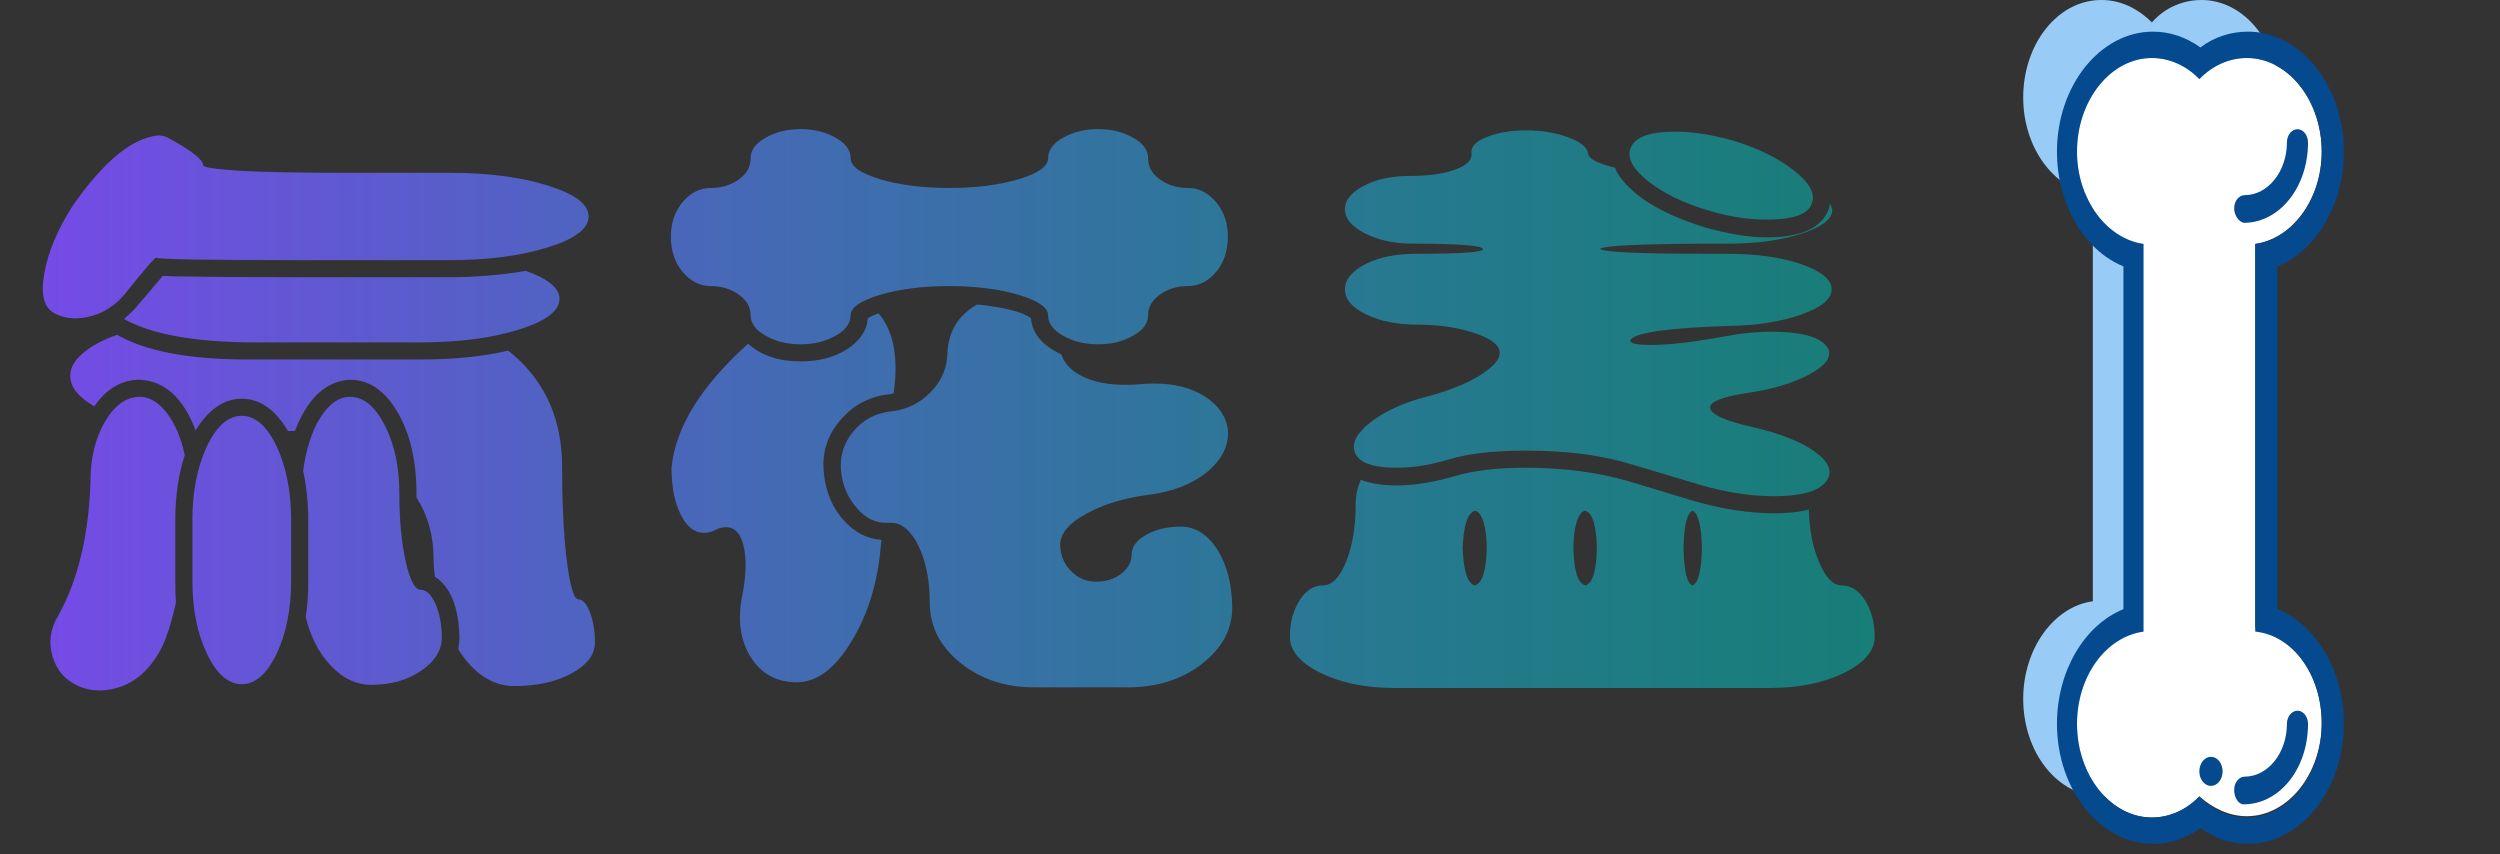 <svg xmlns="http://www.w3.org/2000/svg" xmlns:xlink="http://www.w3.org/1999/xlink" width="237" height="81" viewBox="0 0 237 81" fill="none">
<rect x="0" y="0" width="237" height="81" fill="#333333" stroke="none"/>
<g >
<path     fill="url(#linear_fill_0_4_0)"  d="M56.4 60.9Q56.4 62.64 54.18 63.84Q51.96 65.04 48.78 65.04Q45.66 65.04 43.44 61.56Q43.56 60.84 43.56 60.42Q43.44 56.1 41.22 54.66Q41.1 53.58 41.1 52.92Q41.1 49.68 39.48 47.16L39.48 46.8Q39.48 42.12 37.68 39.06Q35.88 36 33.18 36Q29.76 36.18 27.96 40.86L27.3 40.86Q25.5 37.8 22.92 37.8Q20.4 37.8 18.54 40.8Q16.8 36.18 13.26 36Q10.68 36 8.94 38.52Q6.66 37.2 6.66 35.64Q6.66 34.5 7.86 33.48Q9.06 32.46 11.1 31.74Q15.18 34.08 23.46 34.08L39.84 34.08Q44.64 34.08 48.18 33.24Q53.04 37.08 53.28 43.62Q53.28 49.32 53.7 52.92Q54.18 56.82 54.84 56.82Q55.44 56.82 55.92 58.02Q56.4 59.28 56.4 60.9ZM42.6 26.28Q46.32 26.28 49.86 25.68Q53.04 26.82 53.04 28.32Q53.04 30.06 49.14 31.26Q45.3 32.46 39.84 32.46L23.46 32.46Q15.48 32.34 11.76 30.24Q12.72 29.4 13.08 28.92Q14.28 27.54 15.42 26.16L15.78 26.16Q16.44 26.22 18.66 26.22Q21.18 26.28 28.02 26.28L42.6 26.28ZM11.82 27.9Q9.9 30.12 7.14 30.18Q6.12 30.18 5.16 29.7Q3.66 28.92 4.2 25.92Q4.74 22.86 6.9 19.5Q11.28 13.2 15 12.84Q15.54 12.84 15.96 13.08Q19.26 14.88 19.26 15.66Q19.2 15.96 22.86 16.2Q26.46 16.38 32.04 16.38L42.6 16.38Q48.06 16.38 51.9 17.58Q55.8 18.78 55.8 20.52Q55.8 22.26 51.9 23.46Q48.06 24.66 42.6 24.66L28.02 24.66Q14.82 24.66 14.82 24.42Q14.58 24.42 11.82 27.9ZM15.18 61.68Q13.14 65.34 9.48 65.46Q8.46 65.46 7.56 65.1Q5.58 64.26 4.98 62.22Q4.38 60.18 5.58 58.26Q8.34 53.22 8.58 45.6Q8.58 42.3 9.96 39.96Q11.34 37.62 13.26 37.62Q14.64 37.62 15.84 39.18Q16.98 40.68 17.52 43.14Q16.62 45.84 16.62 49.32L16.62 55.02Q16.62 56.46 16.68 57.12Q16.02 60.12 15.18 61.68ZM41.88 60.42Q41.88 62.28 39.9 63.6Q37.98 64.92 35.22 64.92Q33.06 64.92 31.38 63.12Q29.7 61.38 28.98 58.5Q29.22 57.06 29.22 55.02L29.22 49.32Q29.22 46.86 28.74 44.64Q29.16 41.52 30.36 39.6Q31.62 37.62 33.18 37.62Q35.1 37.62 36.48 40.32Q37.86 43.02 37.86 46.8Q37.86 50.52 38.46 53.22Q39.06 55.92 39.9 55.92Q40.68 55.92 41.28 57.24Q41.88 58.62 41.88 60.42ZM27.6 55.02Q27.6 59.1 26.22 61.98Q24.84 64.86 22.92 64.86Q21 64.86 19.62 61.98Q18.24 59.1 18.24 55.02L18.24 49.32Q18.24 45.24 19.62 42.3Q21 39.42 22.92 39.42Q24.84 39.42 26.22 42.3Q27.6 45.24 27.6 49.32L27.6 55.02ZM83.58 51.18L83.52 51.54Q83.1 56.94 80.7 60.84Q78.36 64.68 75.54 64.68Q72.66 64.68 71.16 62.28Q69.66 59.88 70.38 56.4Q70.92 53.58 70.5 51.78Q70.08 49.98 68.82 49.98Q68.34 49.98 67.86 50.22Q67.26 50.52 66.78 50.52Q65.4 50.52 64.56 48.84Q63.66 47.1 63.66 44.34Q64.2 38.64 70.92 32.58Q72.78 34.26 75.9 34.26Q78.48 34.26 80.28 33.12Q82.14 31.92 82.26 30.18Q82.62 29.94 83.28 29.7Q85.2 31.92 84.84 36.24L84.72 37.26Q84.48 37.38 84.3 37.38Q81.42 37.68 79.56 39.96Q77.76 42.12 78.12 45Q78.42 47.58 79.98 49.32Q81.54 51.06 83.58 51.18ZM116.82 57.54Q116.82 60.72 113.94 62.94Q111.06 65.16 106.92 65.16L98.04 65.16Q93.9 65.16 91.02 62.82Q88.14 60.48 88.14 57.12Q88.14 53.94 87.06 51.72Q85.98 49.56 84.48 49.56L83.94 49.56Q82.44 49.56 81.24 48.18Q79.98 46.74 79.74 44.76Q79.5 42.6 80.88 40.92Q82.26 39.24 84.48 39Q86.7 38.76 88.26 37.14Q89.82 35.52 89.82 33.36Q90 30.36 92.64 28.86Q96.6 29.28 97.74 30.18Q97.92 32.34 100.62 33.6Q101.04 34.92 102.66 35.7Q104.28 36.48 106.62 36.48Q107.64 36.48 108.12 36.42Q108.54 36.36 109.44 36.36Q112.26 36.36 114.18 37.56Q116.16 38.82 116.4 40.74Q116.58 42.96 114.42 44.76Q112.26 46.5 108.78 46.92Q105.3 47.4 102.96 48.72Q100.62 49.98 100.5 51.54Q100.5 53.04 101.46 54.06Q102.48 55.14 103.86 55.14Q105.3 55.14 106.26 54.42Q107.28 53.64 107.28 52.56Q107.28 51.48 108.66 50.7Q110.04 49.92 112.02 49.92Q114.06 49.98 115.44 52.14Q116.76 54.3 116.82 57.54ZM75.9 32.64Q73.98 32.64 72.54 31.8Q71.16 31.02 71.16 29.88Q71.16 28.74 70.08 27.96Q68.94 27.12 67.38 27.12Q65.82 27.12 64.68 25.74Q63.6 24.42 63.6 22.44Q63.6 20.52 64.68 19.2Q65.82 17.82 67.38 17.82Q68.94 17.82 70.08 16.98Q71.16 16.2 71.16 15Q71.16 13.86 72.54 13.08Q73.98 12.24 75.9 12.24Q77.82 12.24 79.26 13.08Q80.64 13.86 80.64 15Q80.64 16.14 83.4 16.98Q86.22 17.82 90 17.82Q93.78 17.82 96.6 16.98Q99.36 16.14 99.36 15Q99.36 13.86 100.74 13.08Q102.18 12.24 104.1 12.24Q106.02 12.24 107.46 13.08Q108.84 13.86 108.84 15Q108.84 16.2 109.92 16.98Q111.06 17.82 112.62 17.82Q114.18 17.82 115.32 19.2Q116.4 20.52 116.4 22.44Q116.4 24.42 115.32 25.74Q114.18 27.12 112.62 27.12Q111.06 27.12 109.92 27.96Q108.84 28.74 108.84 29.88Q108.84 31.02 107.46 31.8Q106.02 32.64 104.1 32.64Q102.18 32.64 100.74 31.8Q99.36 31.02 99.36 29.88Q99.36 28.8 96.6 27.96Q93.78 27.12 90 27.12Q86.22 27.12 83.4 27.96Q80.64 28.8 80.64 29.88Q80.64 31.02 79.26 31.8Q77.82 32.64 75.9 32.64ZM160.44 55.5Q161.28 55.2 161.34 51.96Q161.28 48.78 160.44 48.42Q159.66 48.78 159.6 51.96Q159.66 55.2 160.44 55.5ZM150.3 55.5Q151.32 55.2 151.38 51.96Q151.32 48.78 150.3 48.42Q149.82 48.42 149.46 49.5Q149.16 50.46 149.16 51.96Q149.22 55.2 150.3 55.5ZM139.8 55.5Q140.88 55.2 140.94 51.96Q140.94 50.46 140.64 49.5Q140.28 48.42 139.8 48.42Q138.78 48.78 138.66 51.96Q138.78 55.2 139.8 55.5ZM177.72 60.36Q177.72 62.34 174.84 63.78Q171.9 65.22 167.82 65.22L132.18 65.22Q128.1 65.22 125.16 63.78Q122.28 62.34 122.28 60.36Q122.28 58.38 123.18 56.94Q124.08 55.5 125.4 55.5Q126.72 55.5 127.62 53.22Q128.52 51 128.52 47.76Q128.52 46.62 129 45.48Q130.38 46.02 132.36 46.02Q134.88 46.02 137.76 45.18Q140.46 44.34 144.66 44.34Q149.94 44.34 154.32 45.6L160.68 47.52Q164.7 48.66 168.18 48.66Q170.16 48.66 171.48 48.3Q171.54 51.24 172.5 53.4Q173.4 55.5 174.6 55.5Q175.92 55.5 176.82 56.94Q177.72 58.38 177.72 60.36ZM132.36 44.34Q128.88 44.34 128.4 42.78Q128.04 41.46 130.02 39.96Q132 38.46 135.18 37.62Q138.42 36.78 140.4 35.52Q142.44 34.2 142.14 33.18Q141.84 32.22 139.56 31.5Q137.28 30.78 134.46 30.78Q131.52 30.78 129.54 29.82Q127.5 28.86 127.5 27.42Q127.5 26.04 129.48 25.02Q131.4 24.06 134.22 24.06Q140.88 24.06 140.58 23.58Q140.22 23.1 133.92 23.1Q131.34 23.1 129.42 22.14Q127.56 21.18 127.5 19.92Q127.44 18.6 129.24 17.64Q131.04 16.68 133.62 16.68Q136.32 16.68 137.94 16.08Q139.62 15.48 139.5 14.52Q139.38 13.62 140.88 13.02Q142.44 12.36 144.66 12.36Q146.88 12.36 148.68 13.02Q150.42 13.68 150.54 14.52Q150.6 15.3 153.12 15.9Q153.18 16.08 153.24 16.26Q155.22 19.56 161.58 21.54Q164.94 22.5 167.52 22.5Q172.44 22.5 173.4 19.74Q173.46 19.5 173.46 19.26Q173.7 19.74 173.7 19.92Q173.7 21.18 170.82 22.14Q167.88 23.1 163.86 23.1L161.22 23.1Q152.22 23.16 151.68 23.58Q151.98 24.06 161.94 24.06L163.74 24.06Q167.88 24.06 170.7 25.02Q173.64 26.04 173.64 27.42Q173.64 28.8 170.76 29.82Q167.88 30.84 163.86 30.9Q159.78 31.02 157.14 31.38Q154.5 31.8 154.56 32.34Q154.68 32.7 156.48 32.7Q159.18 32.7 163.68 31.86Q165.84 31.44 168.12 31.44Q172.56 31.5 173.34 33.12Q173.76 34.32 171.48 35.52Q169.26 36.72 165.6 37.26Q162.12 37.8 162.12 38.64Q162.18 39.6 166.2 40.5Q170.1 41.4 172.08 42.84Q174.12 44.34 173.1 45.66Q172.02 47.04 168.18 47.04Q164.88 47.04 161.16 45.96L154.74 44.04Q150.54 42.72 144.66 42.72Q140.04 42.72 137.34 43.56Q134.76 44.34 132.36 44.34ZM162.06 19.98Q158.52 18.96 156.3 17.22Q154.08 15.48 154.56 14.1Q155.1 12.48 158.82 12.48Q161.22 12.48 164.28 13.32Q167.82 14.4 170.04 16.14Q172.26 17.88 171.78 19.2Q171.36 20.82 167.52 20.82Q164.82 20.82 162.06 19.98Z">
</path>
</g>
<path d="M208.7 75.375C212.8 75.375 216.1 71.25 216.1 66.125C216.1 61.375 213.2 57.5 209.5 56.875L209.5 18.5C213.2 18 216.1 14 216.1 9.25C216.1 4.125 212.8 -2.02067e-16 208.7 -4.53119e-16C206.9 -5.63337e-16 205.2 0.75 204 2.125C202.6 0.75 201 -9.24608e-16 199.2 -1.03483e-15C195.1 -1.28588e-15 191.8 4.125 191.8 9.25C191.8 14 194.7 17.875 198.4 18.5L198.4 57C194.7 57.5 191.8 61.5 191.8 66.25C191.8 71.375 195.1 75.5 199.2 75.5C201 75.5 202.7 74.75 203.9 73.375C205.2 74.625 206.9 75.375 208.7 75.375Z"   fill="#98CCF6" >
</path>
<path d="M213 77.375C216.9 77.375 220.1 73.375 220.1 68.5C220.1 64 217.4 60.25 213.8 59.75L213.8 23.125C217.3 22.625 220.1 18.875 220.1 14.375C220.1 9.5 216.9 5.5 213 5.5C211.3 5.5 209.7 6.25 208.5 7.5C207.3 6.25 205.7 5.5 204 5.5C200.1 5.5 196.9 9.5 196.9 14.375C196.9 18.875 199.6 22.625 203.2 23.125L203.2 59.875C199.7 60.375 196.9 64.125 196.9 68.625C196.9 73.5 200.1 77.5 204 77.5C205.7 77.5 207.3 76.75 208.5 75.5C209.8 76.625 211.3 77.375 213 77.375Z"   fill="#FFFFFF" >
</path>
<path d="M220.1 68.625C220.1 73.5 216.9 77.5 213 77.5C211.3 77.5 209.7 76.75 208.5 75.5C207.3 76.75 205.7 77.5 204 77.5C200.1 77.5 196.9 73.5 196.9 68.625C196.9 64.125 199.6 60.375 203.2 59.875L203.2 23.125C199.7 22.625 196.9 18.875 196.9 14.375C196.9 9.5 200.1 5.5 204 5.5C205.7 5.5 207.3 6.25 208.5 7.5C209.7 6.25 211.3 5.5 213 5.5C216.9 5.5 220.1 9.5 220.1 14.375C220.1 18.875 217.4 22.625 213.8 23.125L213.8 59.875C217.4 60.25 220.1 64 220.1 68.625ZM222.2 68.625C222.2 63.625 219.6 59.25 215.9 57.75L215.9 25.25C219.6 23.75 222.2 19.375 222.2 14.375C222.2 8.125 218.1 3 213.1 3C211.5 3 209.9 3.5 208.6 4.5C207.2 3.5 205.7 3 204.1 3C199.1 3 195 8.125 195 14.375C195 19.375 197.6 23.75 201.3 25.25L201.3 57.75C197.6 59.25 195 63.625 195 68.625C195 74.875 199.1 80 204.1 80C205.7 80 207.3 79.5 208.6 78.5C210 79.5 211.5 80 213.1 80C218.1 80 222.2 74.875 222.2 68.625Z"   fill="#05498F" >
</path>
<path     fill="#FFFFFF"  d="M212.8 74.875C215.6 74.875 217.9 72 217.9 68.5">
</path>
<path d="M211.8 74.875C211.8 74.125 212.3 73.625 212.8 73.625C215 73.625 216.8 71.375 216.8 68.625C216.8 67.875 217.3 67.375 217.8 67.375C218.4 67.375 218.8 68 218.8 68.625C218.8 72.875 216.1 76.25 212.7 76.25C212.2 76.25 211.8 75.625 211.8 74.875Z"   fill="#05498F" >
</path>
<path     fill="#FFFFFF"  d="M212.8 19.75C215.6 19.75 217.9 16.875 217.9 13.375">
</path>
<path d="M211.8 19.75C211.8 19 212.3 18.5 212.8 18.5C215 18.5 216.8 16.25 216.8 13.5C216.8 12.75 217.3 12.25 217.8 12.25C218.4 12.25 218.8 12.875 218.8 13.5C218.8 17.75 216.1 21.125 212.7 21.125C212.2 21 211.8 20.375 211.8 19.75Z"   fill="#05498F" >
</path>
<path d="M209.6 71.75C209.582 71.75 209.564 71.751 209.546 71.752C209.528 71.753 209.51 71.754 209.492 71.757C209.474 71.759 209.456 71.762 209.439 71.765C209.421 71.768 209.403 71.772 209.385 71.776C209.368 71.781 209.35 71.786 209.333 71.791C209.315 71.797 209.298 71.803 209.281 71.809C209.263 71.816 209.246 71.823 209.229 71.83C209.212 71.838 209.196 71.846 209.179 71.855C209.162 71.863 209.146 71.872 209.13 71.882C209.113 71.892 209.097 71.902 209.081 71.912C209.066 71.923 209.05 71.934 209.035 71.946C209.019 71.957 209.004 71.969 208.989 71.982C208.974 71.994 208.959 72.007 208.945 72.021C208.93 72.034 208.916 72.048 208.902 72.062C208.888 72.076 208.875 72.091 208.861 72.106C208.848 72.121 208.835 72.137 208.822 72.153C208.809 72.169 208.797 72.185 208.785 72.202C208.773 72.218 208.761 72.235 208.75 72.253C208.738 72.27 208.727 72.288 208.717 72.306C208.706 72.324 208.695 72.342 208.685 72.361C208.675 72.38 208.666 72.399 208.657 72.418C208.647 72.437 208.638 72.457 208.63 72.477C208.621 72.497 208.613 72.517 208.606 72.537C208.598 72.557 208.591 72.578 208.584 72.599C208.577 72.62 208.57 72.641 208.564 72.662C208.558 72.683 208.553 72.704 208.547 72.726C208.542 72.747 208.537 72.769 208.533 72.791C208.529 72.813 208.525 72.835 208.521 72.857C208.518 72.879 208.515 72.901 208.512 72.923C208.509 72.945 208.507 72.968 208.505 72.99C208.504 73.013 208.502 73.035 208.501 73.058C208.5 73.08 208.5 73.103 208.5 73.125C208.5 73.147 208.5 73.17 208.501 73.192C208.502 73.215 208.504 73.237 208.505 73.26C208.507 73.282 208.509 73.305 208.512 73.327C208.515 73.349 208.518 73.371 208.521 73.393C208.525 73.415 208.529 73.437 208.533 73.459C208.537 73.481 208.542 73.503 208.547 73.524C208.553 73.546 208.558 73.567 208.564 73.588C208.57 73.609 208.577 73.63 208.584 73.651C208.591 73.672 208.598 73.692 208.606 73.713C208.613 73.733 208.621 73.753 208.63 73.773C208.638 73.793 208.647 73.813 208.657 73.832C208.666 73.851 208.675 73.87 208.685 73.889C208.695 73.908 208.706 73.926 208.717 73.944C208.727 73.962 208.738 73.98 208.75 73.997C208.761 74.015 208.773 74.032 208.785 74.048C208.797 74.065 208.809 74.081 208.822 74.097C208.835 74.113 208.848 74.129 208.861 74.144C208.875 74.159 208.888 74.174 208.902 74.188C208.916 74.202 208.93 74.216 208.945 74.229C208.959 74.243 208.974 74.256 208.989 74.268C209.004 74.281 209.019 74.293 209.035 74.304C209.05 74.316 209.066 74.327 209.081 74.338C209.097 74.348 209.113 74.358 209.13 74.368C209.146 74.378 209.162 74.387 209.179 74.395C209.196 74.404 209.212 74.412 209.229 74.42C209.246 74.427 209.263 74.434 209.281 74.441C209.298 74.447 209.315 74.453 209.333 74.459C209.35 74.464 209.368 74.469 209.385 74.474C209.403 74.478 209.421 74.482 209.439 74.485C209.456 74.488 209.474 74.491 209.492 74.493C209.51 74.496 209.528 74.497 209.546 74.498C209.564 74.499 209.582 74.5 209.6 74.5C209.618 74.5 209.636 74.499 209.654 74.498C209.672 74.497 209.69 74.496 209.708 74.493C209.726 74.491 209.744 74.488 209.761 74.485C209.779 74.482 209.797 74.478 209.815 74.474C209.832 74.469 209.85 74.464 209.867 74.459C209.885 74.453 209.902 74.447 209.919 74.441C209.937 74.434 209.954 74.427 209.971 74.42C209.988 74.412 210.004 74.404 210.021 74.395C210.038 74.387 210.054 74.378 210.07 74.368C210.087 74.358 210.103 74.348 210.119 74.338C210.134 74.327 210.15 74.316 210.166 74.304C210.181 74.293 210.196 74.281 210.211 74.268C210.226 74.256 210.241 74.243 210.255 74.229C210.27 74.216 210.284 74.202 210.298 74.188C210.312 74.174 210.325 74.159 210.339 74.144C210.352 74.129 210.365 74.113 210.378 74.097C210.391 74.081 210.403 74.065 210.415 74.048C210.427 74.032 210.439 74.015 210.45 73.997C210.462 73.98 210.473 73.962 210.484 73.944C210.494 73.926 210.505 73.908 210.515 73.889C210.525 73.87 210.534 73.851 210.544 73.832C210.553 73.813 210.562 73.793 210.57 73.773C210.579 73.753 210.587 73.733 210.594 73.713C210.602 73.692 210.609 73.672 210.616 73.651C210.623 73.63 210.63 73.609 210.636 73.588C210.642 73.567 210.647 73.546 210.653 73.524C210.658 73.503 210.663 73.481 210.667 73.459C210.671 73.437 210.675 73.415 210.679 73.393C210.682 73.371 210.685 73.349 210.688 73.327C210.691 73.305 210.693 73.282 210.695 73.26C210.696 73.237 210.698 73.215 210.699 73.192C210.7 73.17 210.7 73.147 210.7 73.125C210.7 73.103 210.7 73.08 210.699 73.058C210.698 73.035 210.696 73.013 210.695 72.99C210.693 72.968 210.691 72.945 210.688 72.923C210.685 72.901 210.682 72.879 210.679 72.857C210.675 72.835 210.671 72.813 210.667 72.791C210.663 72.769 210.658 72.747 210.653 72.726C210.647 72.704 210.642 72.683 210.636 72.662C210.63 72.641 210.623 72.62 210.616 72.599C210.609 72.578 210.602 72.557 210.594 72.537C210.587 72.517 210.579 72.497 210.57 72.477C210.562 72.457 210.553 72.437 210.544 72.418C210.534 72.399 210.525 72.38 210.515 72.361C210.505 72.342 210.494 72.324 210.484 72.306C210.473 72.288 210.462 72.27 210.45 72.253C210.439 72.235 210.427 72.218 210.415 72.202C210.403 72.185 210.391 72.169 210.378 72.153C210.365 72.137 210.352 72.121 210.339 72.106C210.325 72.091 210.312 72.076 210.298 72.062C210.284 72.048 210.27 72.034 210.255 72.021C210.241 72.007 210.226 71.994 210.211 71.982C210.196 71.969 210.181 71.957 210.166 71.946C210.15 71.934 210.134 71.923 210.119 71.912C210.103 71.902 210.087 71.892 210.07 71.882C210.054 71.872 210.038 71.863 210.021 71.855C210.004 71.846 209.988 71.838 209.971 71.83C209.954 71.823 209.937 71.816 209.919 71.809C209.902 71.803 209.885 71.797 209.867 71.791C209.85 71.786 209.832 71.781 209.815 71.776C209.797 71.772 209.779 71.768 209.761 71.765C209.744 71.762 209.726 71.759 209.708 71.757C209.69 71.754 209.672 71.753 209.654 71.752C209.636 71.751 209.618 71.75 209.6 71.75Z"   fill="#05498F" >
</path>
<defs>
<linearGradient id="linear_fill_0_4_0" x1="0" y1="40.5" x2="180" y2="40.5" gradientUnits="userSpaceOnUse">
<stop offset="0" stop-color="#7948EA"  />
<stop offset="1" stop-color="#00BAAD" stop-opacity="0.55" />
</linearGradient>
</defs>
</svg>
